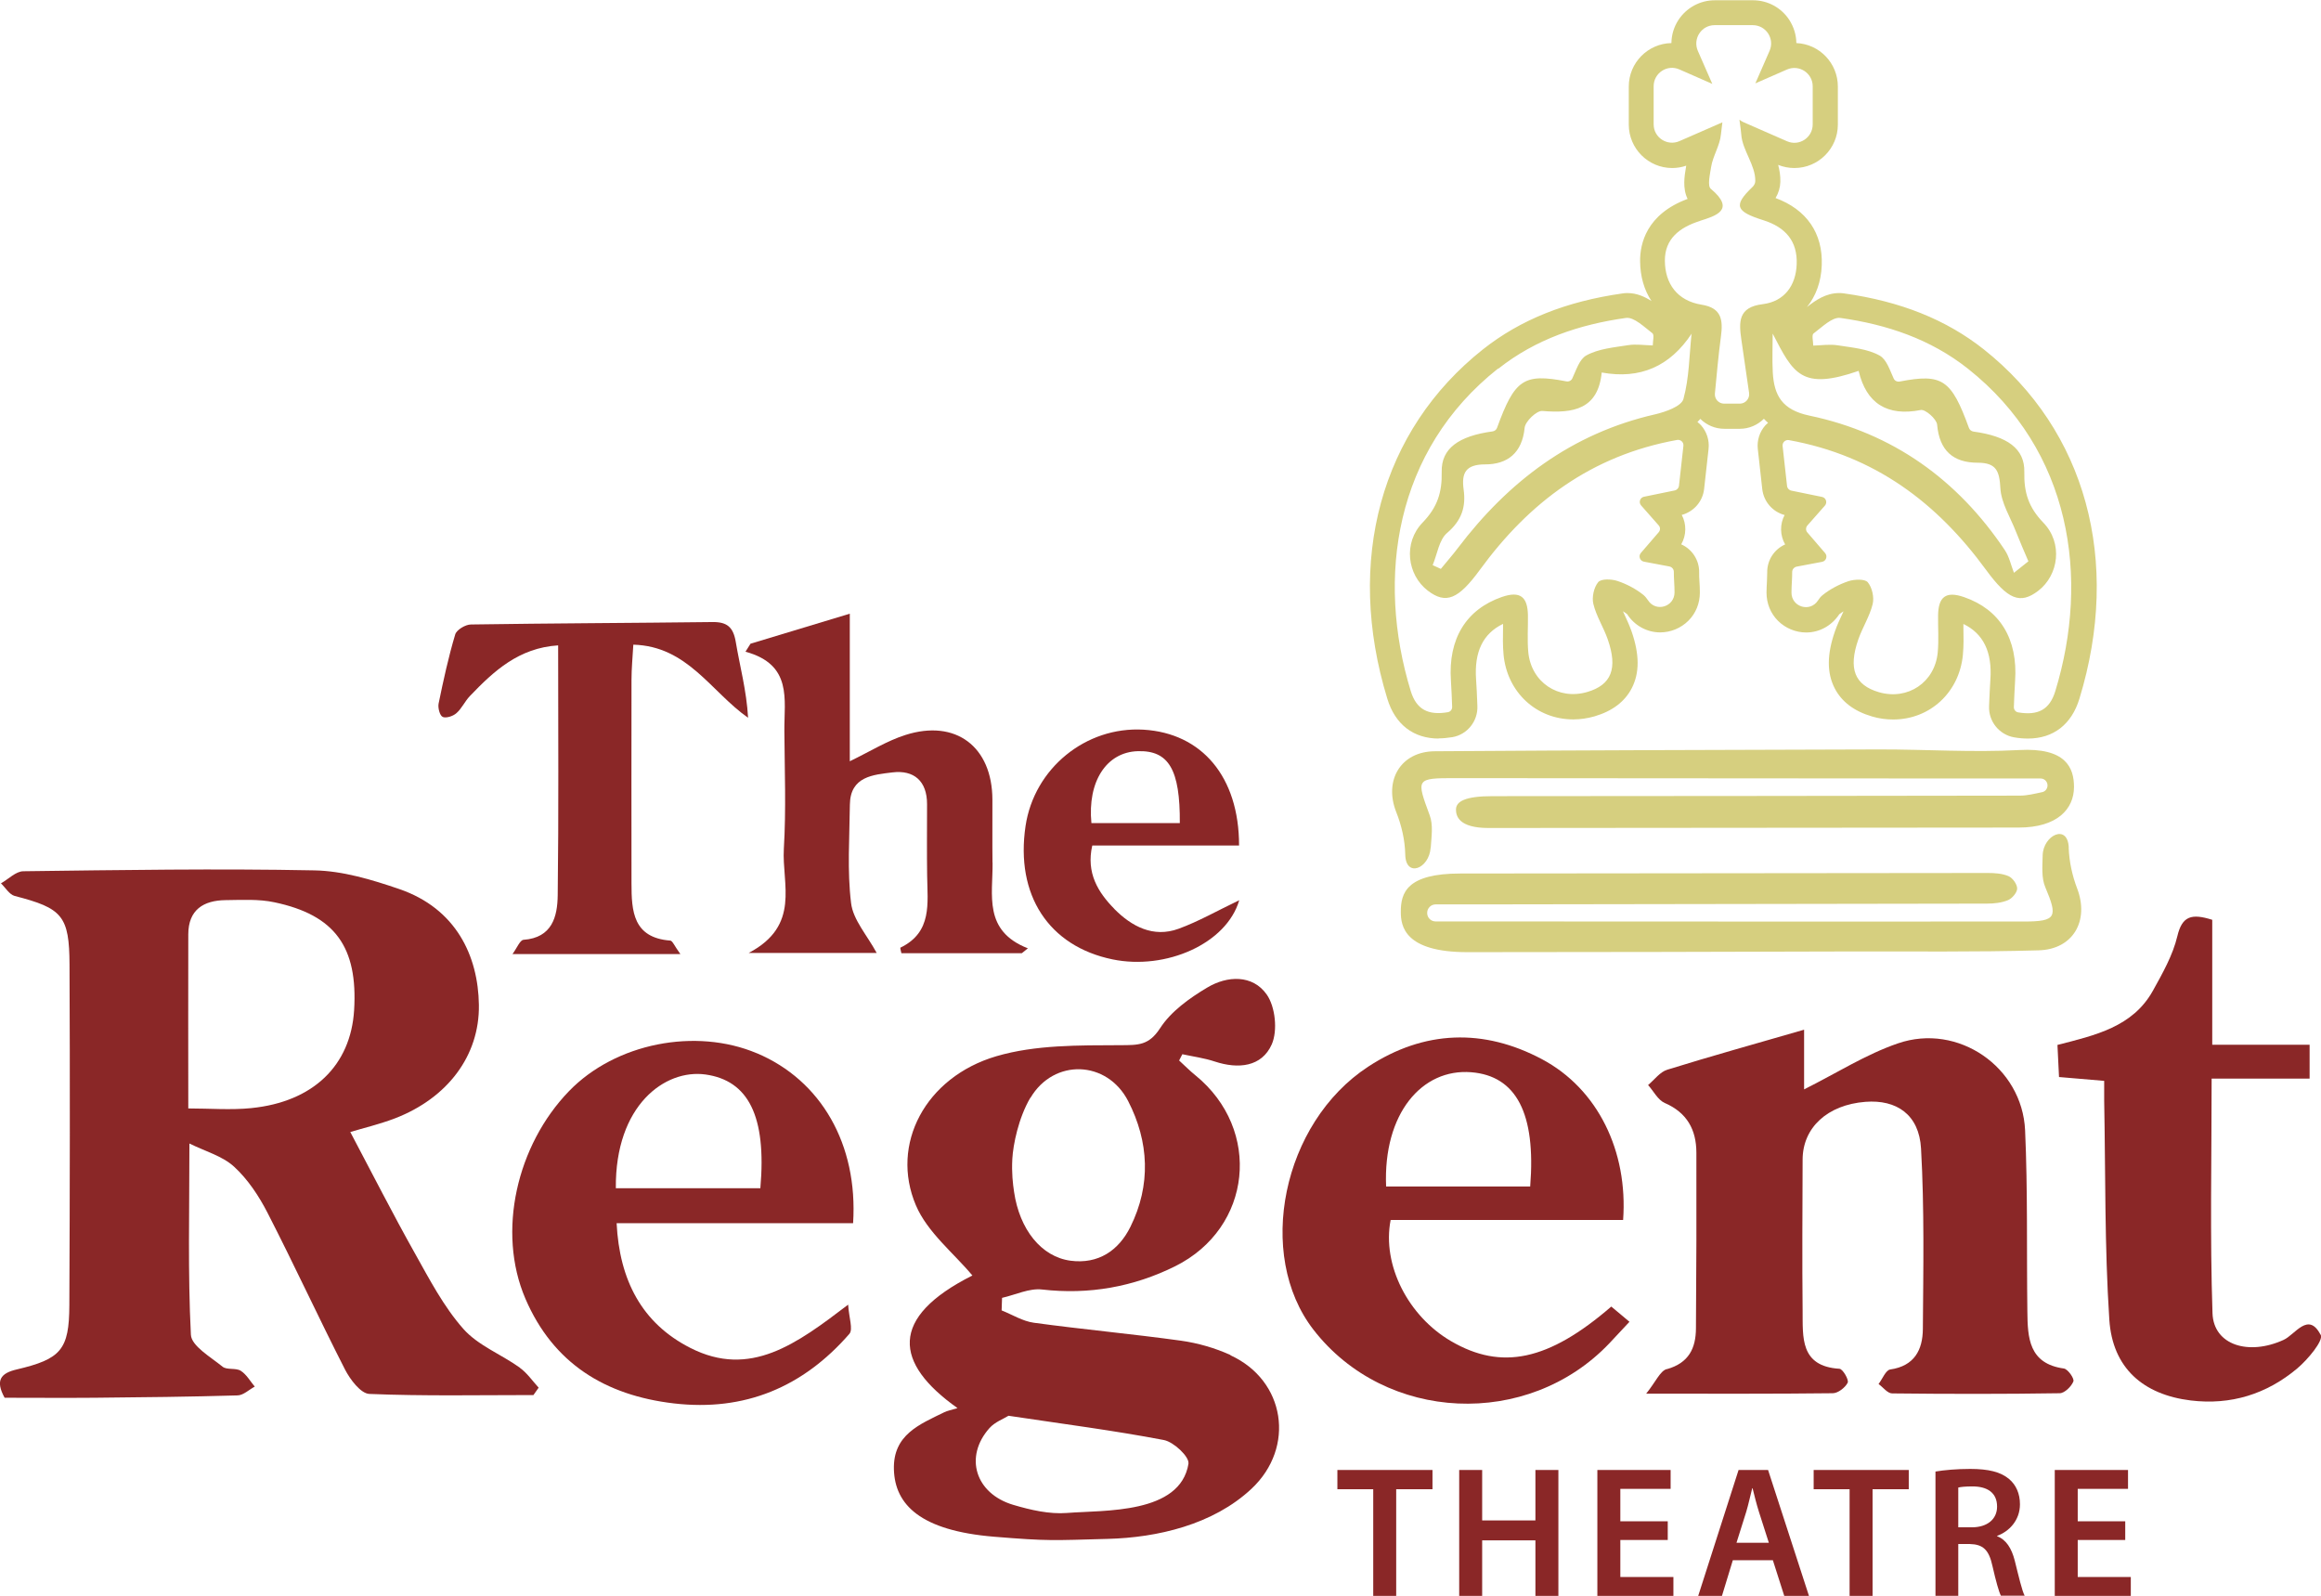 <?xml version="1.0" encoding="UTF-8"?><svg id="Layer_2" xmlns="http://www.w3.org/2000/svg" viewBox="0 0 266.76 183.41"><defs><style>.cls-1{fill:#d6cf7f;}.cls-1,.cls-2{fill-rule:evenodd;}.cls-3,.cls-2{fill:#8a2727;}</style></defs><g id="Layer_1-2"><path class="cls-2" d="M141.43,155.73c-1.79-.81-3.76-1.38-5.71-1.65-5.62-.78-11.27-1.29-16.89-2.06-1.28-.17-2.48-.93-3.71-1.42.02-.48.04-.96.05-1.44,1.54-.35,3.13-1.13,4.6-.96,5.4.62,10.51-.3,15.29-2.67,8.87-4.41,10-15.7,2.34-21.94-.66-.53-1.25-1.14-1.88-1.71.12-.24.25-.48.37-.72,1.25.27,2.53.44,3.73.84,2.7.89,5.4.62,6.55-1.98.69-1.57.41-4.31-.58-5.72-1.62-2.31-4.54-2.18-6.84-.8-2.03,1.21-4.16,2.73-5.41,4.66-1.3,2-2.5,1.95-4.58,1.96-4.77.02-9.75-.05-14.25,1.27-8.15,2.4-12.23,10.13-9.24,17.14,1.32,3.1,4.34,5.48,6.49,8.06-9.61,4.83-9,10.08-1.71,15.24-.75.23-1.17.3-1.53.48-2.83,1.39-5.9,2.58-5.78,6.58.12,4.05,3.06,7.02,11.49,7.72,6.34.52,6.76.42,13.11.25,5.64-.15,12.07-1.61,16.5-5.76,5.08-4.76,3.89-12.46-2.42-15.34M118.43,126.18c2.69-4.56,8.81-4.34,11.23.36,2.41,4.68,2.64,9.66.26,14.46-1.34,2.71-3.68,4.31-6.88,3.89-3.36-.45-5.86-3.59-6.49-7.91-.14-.93-.29-2.19-.2-3.8.09-1.61.7-4.69,2.07-7.02M136.6,168.2c-.94,5.84-9.68,5.34-13.96,5.68-2.03.16-4.19-.34-6.18-.93-4.38-1.3-5.66-5.54-2.74-8.82.63-.71,1.64-1.07,2.19-1.42,6.27.94,12.1,1.69,17.86,2.79,1.14.22,2.94,1.93,2.82,2.7-.23,1.42.12-.76,0,0"/><path class="cls-3" d="M191.57,157.34c-.77.22-1.25,1.44-2.37,2.83,7.99,0,14.71.03,21.44-.05.61,0,1.44-.65,1.72-1.21.16-.33-.56-1.57-.94-1.6-4.56-.28-4.21-3.64-4.24-6.67-.06-5.78-.02-11.57,0-17.35,0-3.7,2.86-6.32,7.22-6.66,3.58-.28,6.17,1.47,6.39,5.36.39,6.9.26,13.83.21,20.75-.02,2.38-.96,4.25-3.75,4.65-.51.07-.9,1.09-1.34,1.67.52.38,1.03,1.08,1.56,1.08,6.42.07,12.83.08,19.25-.02.56,0,1.35-.77,1.58-1.36.13-.32-.63-1.41-1.09-1.48-4.04-.56-4.17-3.54-4.2-6.57-.09-6.94.05-13.89-.26-20.81-.33-7.27-7.71-12.36-14.61-9.99-3.68,1.26-7.05,3.42-10.79,5.29v-6.86c-5.7,1.65-10.74,3.05-15.73,4.6-.84.26-1.47,1.15-2.2,1.76.63.7,1.12,1.71,1.91,2.06,2.57,1.11,3.63,3.08,3.64,5.7.02,6.73,0,13.46-.05,20.19-.01,2.3-.82,3.99-3.33,4.7Z"/><path class="cls-3" d="M266.71,153.4c-1.41-2.71-2.91-.02-4.25.59-4,1.83-8.04.62-8.17-3.06-.3-8.88-.1-17.78-.1-26.97h11.26v-3.89h-11.19v-14.36c-2.38-.75-3.46-.44-4.01,1.88-.52,2.19-1.7,4.27-2.81,6.27-2.32,4.17-6.64,5.12-10.97,6.23.07,1.35.12,2.54.18,3.69,1.97.17,3.57.3,5.19.44,0,1,0,1.63,0,2.25.16,8.4.04,16.81.59,25.18.36,5.59,3.91,8.63,9.35,9.3,4.62.56,8.74-.73,12.25-3.68,1.21-1.02,3.04-3.2,2.7-3.87Z"/><path class="cls-3" d="M114.07,99.15c-.03-2.42,0-4.84-.01-7.26-.02-6.07-4.21-9.27-10-7.42-2.11.67-4.05,1.89-6.39,3.02v-16.96c-4.1,1.24-7.75,2.34-11.41,3.45-.19.31-.39.61-.58.92,5.43,1.48,4.44,5.5,4.47,9.09.03,4.52.21,9.05-.06,13.56-.24,4.05,1.97,8.81-4.04,11.97h14.71c-1.1-2.04-2.71-3.8-2.94-5.72-.46-3.73-.18-7.55-.14-11.33.04-3.26,2.71-3.43,4.89-3.7,2.46-.3,3.99.98,3.98,3.67,0,2.73-.03,5.47.01,8.2.04,3.16.61,6.49-3.07,8.27-.05.02.06.39.11.64h13.84c.23-.19.47-.37.7-.56-5.15-2.01-4.02-6.13-4.06-9.84Z"/><path class="cls-3" d="M50.86,82.39c.41.18,1.21-.08,1.6-.43.62-.54.97-1.37,1.55-1.97,2.74-2.86,5.61-5.53,10.14-5.82,0,9.79.07,19.25-.05,28.71-.03,2.46-.63,4.89-3.93,5.13-.41.03-.75.94-1.27,1.64h19.3c-.69-.94-.9-1.53-1.16-1.55-4.28-.33-4.46-3.37-4.46-6.58,0-7.79-.02-15.57,0-23.36,0-1.33.13-2.66.21-4.07,6.24.17,8.9,5.39,13.19,8.4-.18-3.15-.95-5.92-1.42-8.74-.29-1.69-1.01-2.28-2.67-2.26-9.25.11-18.51.14-27.76.28-.63,0-1.65.61-1.81,1.14-.78,2.61-1.36,5.28-1.91,7.95-.1.49.14,1.39.47,1.53Z"/><path class="cls-3" d="M59.76,157.19c-2.15-1.54-4.83-2.56-6.52-4.48-2.25-2.55-3.88-5.68-5.56-8.68-2.55-4.54-4.91-9.19-7.42-13.93,1.41-.43,3.33-.88,5.16-1.58,6-2.32,9.71-7.18,9.62-13.04-.08-5.58-2.59-11.06-9.17-13.31-3.13-1.07-6.47-2.08-9.74-2.14-11.14-.22-22.29-.04-33.44.1-.86,0-1.72.91-2.58,1.39.52.5.97,1.29,1.58,1.45,5.46,1.41,6.28,2.26,6.3,7.92.06,13.04.04,26.08-.02,39.12-.02,5.11-.96,6.18-6.06,7.38-1.84.43-2.47,1.26-1.38,3.25,3.46,0,6.92.03,10.38,0,5.47-.05,10.93-.11,16.4-.27.67-.02,1.31-.66,1.97-1.01-.52-.62-.95-1.4-1.61-1.82-.57-.36-1.6-.07-2.09-.47-1.36-1.11-3.58-2.38-3.64-3.67-.36-7.09-.17-14.2-.17-21.98,1.81.9,3.79,1.43,5.14,2.67,1.58,1.45,2.85,3.37,3.84,5.3,3.06,5.96,5.86,12.04,8.9,18,.59,1.15,1.81,2.77,2.8,2.81,6.28.26,12.57.13,18.86.13.2-.28.4-.56.6-.85-.71-.77-1.33-1.69-2.17-2.29ZM28.91,127.35c-2.38.24-4.8.04-7.27.04,0-6.84-.02-13.43,0-20.02.01-2.81,1.75-3.89,4.28-3.92,1.88-.02,3.82-.14,5.63.25,6.96,1.47,9.59,5.14,9.15,12.4-.39,6.34-4.69,10.53-11.81,11.25Z"/><path class="cls-3" d="M86.99,121.05c-7.04-2.97-16.25-1.17-21.59,4.35-6.01,6.21-8.31,16.16-5.02,23.84,3.2,7.46,9.19,11.13,17.07,12.05,8.16.95,14.85-1.88,20.17-7.99.45-.52-.05-1.87-.14-3.36-5.92,4.51-11.25,8.48-18.14,4.97-5.57-2.83-8.14-7.78-8.47-14.33h27.18c.58-9.08-3.7-16.43-11.05-19.53ZM87.39,136.56h-16.61c-.09-9.53,5.65-13.72,10.31-13.07,4.89.69,7.03,4.73,6.3,13.07Z"/><path class="cls-3" d="M184.99,154.36c.71-.75,1.41-1.5,2.29-2.45-.8-.67-1.46-1.22-2.09-1.75-7.22,6.24-12.61,7.36-18.41,3.98-4.91-2.86-7.96-8.74-6.95-13.93h26.72c.57-7.91-2.91-15.07-9.33-18.48-6.69-3.56-13.54-3.35-19.97.86-9.88,6.46-12.97,21.61-6.29,30.23,8.28,10.68,24.66,11.42,34.03,1.54ZM169.1,123.23c5.17.42,7.44,4.72,6.77,13.13h-16.56c-.35-8.38,4.12-13.59,9.79-13.13Z"/><path class="cls-3" d="M128.07,104.45c-1.85-1.88-3.26-4.12-2.53-7.28h16.87c0-7.9-4.28-12.91-10.98-13.31-6.64-.39-12.57,4.45-13.56,11.07-1.18,7.93,2.66,13.82,10,15.33,6.13,1.26,13.1-1.8,14.56-6.8-2.51,1.2-4.67,2.44-6.97,3.28-2.92,1.07-5.41-.28-7.39-2.28ZM130.78,86.33c3.55-.1,4.86,2.11,4.82,8.27h-10.16c-.47-4.78,1.73-8.17,5.34-8.27Z"/><polygon class="cls-3" points="153.71 171.15 157.83 171.15 157.83 183.41 160.47 183.41 160.47 171.15 164.64 171.15 164.64 168.94 153.71 168.94 153.71 171.15"/><polygon class="cls-3" points="176.47 174.74 170.35 174.74 170.35 168.94 167.71 168.94 167.71 183.41 170.35 183.41 170.35 177.03 176.47 177.03 176.47 183.41 179.11 183.41 179.11 168.94 176.47 168.94 176.47 174.74"/><polygon class="cls-3" points="186.23 176.99 191.68 176.99 191.68 174.84 186.23 174.84 186.23 171.11 192.01 171.11 192.01 168.94 183.59 168.94 183.59 183.41 192.33 183.41 192.33 181.24 186.23 181.24 186.23 176.99"/><path class="cls-3" d="M199.82,168.94l-4.64,14.47h2.73l1.25-4.1h4.6l1.31,4.1h2.84l-4.7-14.47h-3.37ZM199.58,177.31l1.12-3.56c.26-.86.47-1.87.69-2.71h.04c.21.84.45,1.83.73,2.71l1.14,3.56h-3.71Z"/><polygon class="cls-3" points="208.45 171.15 212.58 171.15 212.58 183.41 215.22 183.41 215.22 171.15 219.38 171.15 219.38 168.94 208.45 168.94 208.45 171.15"/><path class="cls-3" d="M229.54,176.58v-.07c1.35-.49,2.62-1.76,2.62-3.63,0-1.22-.45-2.23-1.25-2.9-.97-.82-2.38-1.16-4.47-1.16-1.52,0-3.01.13-3.99.3v14.28h2.62v-5.95h1.33c1.5.04,2.19.64,2.6,2.53.41,1.8.75,2.99.97,3.41h2.73c-.3-.56-.69-2.23-1.14-4.04-.36-1.4-.99-2.41-2.02-2.79ZM226.64,175.53h-1.57v-4.57c.26-.07.79-.13,1.63-.13,1.72,0,2.83.73,2.83,2.32,0,1.44-1.12,2.38-2.9,2.38Z"/><polygon class="cls-3" points="238.8 176.99 244.26 176.99 244.26 174.84 238.8 174.84 238.8 171.11 244.58 171.11 244.58 168.94 236.16 168.94 236.16 183.41 244.9 183.41 244.9 181.24 238.8 181.24 238.8 176.99"/><path class="cls-1" d="M237.77,97.44c-.1-2.84-2.95-1.45-3,.87-.03,1.29-.15,2.59.3,3.65,1.44,3.41,1.32,3.95-2.47,3.95-20.72.01-41.44,0-62.16-.01h-5.44c-.52,0-.95-.41-.97-.93v-.02c-.02-.55.42-1.01.97-1.01,1.45,0,2.9,0,4.35,0,19.67-.02,39.34-.05,59.01-.09.82,0,1.69-.09,2.43-.4.48-.2,1.04-.87,1.05-1.33,0-.49-.51-1.21-.98-1.42-.73-.32-1.61-.37-2.42-.37-20.2,0-40.39.06-60.59.06-6.17,0-6.86,2.22-6.85,4.42,0,1.61.41,4.62,7.66,4.62,14.62,0,29.25-.04,43.87-.08,7.26-.02,14.52.08,21.77-.13,4.01-.11,5.84-3.44,4.43-7.12-.56-1.46-.91-3.08-.97-4.67Z"/><path class="cls-1" d="M164.44,97.42c.09-1.31.29-2.62-.12-3.72-1.54-4.19-1.63-4.28,2.95-4.27,19.46.01,38.92.03,58.37.04,2.97,0,5.93,0,8.9,0,.39,0,.72.29.78.68h0c.06.42-.21.81-.61.89-.86.18-1.71.4-2.57.4-20.2.04-40.4.04-60.6.06-3.11,0-4.22.59-4.2,1.57.01.68.29,2.09,3.75,2.09,20.31,0,40.61-.05,60.92-.05,4.45,0,6.36-2.14,6.36-4.67,0-2.2-.93-4.54-6.31-4.24-5.35.29-10.71-.08-16.07-.07-17.03.05-34.06.09-51.09.21-3.93.03-5.86,3.37-4.43,6.98.61,1.53,1.01,3.24,1.04,4.91.06,2.66,2.74,1.64,2.92-.81Z"/><path class="cls-1" d="M165.33,84.86c.5,0,1.03-.05,1.59-.14,1.71-.29,2.95-1.83,2.88-3.57l-.02-.52c-.03-.83-.07-1.69-.13-2.55-.22-3.17.79-5.26,3.1-6.38,0,.16,0,.32,0,.49-.02.98-.04,2,.06,3.06.41,4.3,3.77,7.43,8.01,7.43.81,0,1.63-.12,2.44-.35,2.05-.6,3.49-1.69,4.29-3.25.9-1.75.89-3.88-.03-6.52-.25-.72-.57-1.39-.84-1.98-.05-.11-.1-.22-.15-.33.17.11.34.22.49.34,0,0,0,0,.01.02.84,1.29,2.26,2.07,3.78,2.07h0c1.21,0,2.39-.49,3.25-1.35.85-.85,1.31-2,1.31-3.23,0-.44-.02-.89-.05-1.31-.02-.35-.04-.68-.03-.98.03-1.42-.8-2.69-2.06-3.25.6-1.04.62-2.33.06-3.38,1.39-.38,2.41-1.55,2.57-2.99l.51-4.6c.11-.99-.21-1.98-.87-2.72-.12-.14-.27-.25-.41-.37.12-.11.23-.24.33-.36.73.72,1.71,1.14,2.75,1.14h1.81c1.04,0,2.02-.43,2.75-1.15.15.17.32.31.48.47-.1.09-.21.17-.31.28-.66.74-.98,1.73-.87,2.72l.51,4.6c.16,1.44,1.18,2.62,2.57,2.99-.56,1.05-.54,2.34.06,3.38-1.26.56-2.09,1.83-2.06,3.25,0,.3-.01.63-.03.98-.02.42-.05.87-.05,1.31,0,1.23.46,2.37,1.31,3.23.85.85,2.03,1.35,3.25,1.35,1.51,0,2.92-.76,3.8-2.09.15-.12.31-.23.49-.34-.05.11-.1.22-.15.33-.28.59-.59,1.26-.84,1.98-.92,2.64-.93,4.77-.03,6.52.8,1.56,2.24,2.65,4.29,3.25.8.24,1.62.35,2.44.35,4.23,0,7.6-3.12,8.01-7.43.1-1.06.08-2.08.06-3.06,0-.16,0-.33,0-.49,2.3,1.12,3.32,3.22,3.1,6.39-.06.86-.09,1.72-.13,2.55l-.02.52c-.07,1.74,1.17,3.27,2.88,3.57.56.1,1.09.14,1.59.14h0c2.91,0,5.01-1.62,5.91-4.57,4.85-15.85.74-30.86-10.99-40.16-4.31-3.41-9.56-5.52-16.06-6.43-.18-.03-.36-.04-.55-.04-1.52,0-2.72.82-3.71,1.61,1.02-1.26,1.63-2.9,1.7-4.8.14-3.69-1.74-6.41-5.31-7.73.34-.57.53-1.2.55-1.85.02-.7-.09-1.35-.25-1.96.6.24,1.23.36,1.87.36,2.75,0,4.99-2.24,4.99-4.99v-4.38c0-2.68-2.12-4.88-4.77-4.99-.01-.93-.29-1.85-.81-2.66-.93-1.42-2.49-2.26-4.18-2.26h-4.38c-1.69,0-3.25.85-4.18,2.26-.53.81-.8,1.73-.81,2.66-2.71.05-4.9,2.27-4.9,4.99v4.38c0,2.75,2.24,4.99,4.99,4.99.55,0,1.09-.09,1.61-.27l-.02.14c-.18,1.03-.42,2.46.18,3.68-4.76,1.76-5.47,5.19-5.46,7.13.01,1.78.47,3.35,1.31,4.61-.79-.51-1.7-.92-2.76-.92-.18,0-.37.01-.55.04-6.5.92-11.75,3.02-16.06,6.43-11.74,9.3-15.85,24.31-10.99,40.16.9,2.95,3,4.57,5.92,4.57ZM208.47,38.3c.95-.71,2.12-1.89,3.05-1.76,5.33.75,10.35,2.42,14.67,5.84,11.85,9.39,14.02,24.01,10.03,37.06-.65,2.12-1.98,2.82-4.27,2.43-.29-.05-.5-.31-.49-.61.04-.96.07-1.97.14-2.99.34-4.86-1.77-8.23-5.85-9.64-2.14-.75-2.97,0-3,2.09-.02,1.42.09,2.85-.04,4.25-.32,3.45-3.44,5.55-6.77,4.58-2.78-.82-3.53-2.69-2.36-6.06.48-1.38,1.31-2.66,1.65-4.06.19-.77-.06-1.91-.56-2.51-.33-.4-1.53-.35-2.21-.13-1.07.36-2.12.91-2.99,1.61-.21.17-.38.38-.53.62-.91,1.39-3.05.74-3.04-.92,0-.84.09-1.67.08-2.36,0-.3.22-.56.52-.62,1.06-.2,2-.38,2.92-.55.46-.09.65-.64.35-1-.74-.87-1.46-1.7-2.05-2.38-.2-.23-.19-.56,0-.79.57-.65,1.28-1.45,2.02-2.29.31-.35.13-.91-.33-1-1.05-.22-2.16-.44-3.51-.72-.27-.05-.48-.27-.51-.54-.14-1.24-.32-2.86-.51-4.59-.05-.41.32-.75.72-.68,9.9,1.79,17.03,7.21,22.66,14.91,2.49,3.4,3.91,4.01,6,2.41,2.36-1.81,2.86-5.5.58-7.84-1.7-1.76-2.23-3.47-2.18-5.82.06-2.68-1.95-4.11-5.84-4.64-.23-.03-.44-.19-.52-.41-2.03-5.57-3.05-6.29-7.97-5.34-.28.05-.56-.08-.68-.34-.45-.98-.82-2.19-1.61-2.64-1.39-.78-3.16-.92-4.8-1.18-.92-.15-1.89,0-2.84.03,0-.48-.2-1.22.04-1.4ZM213.62,42.63c.88,3.73,3.27,5.25,7.14,4.49.53-.1,1.82,1.04,1.88,1.68.26,2.98,1.84,4.38,4.67,4.38,2.13,0,2.49.95,2.6,2.92.09,1.69,1.14,3.34,1.79,5,.45,1.15.95,2.28,1.43,3.41-.55.44-1.11.88-1.66,1.32-.34-.87-.54-1.85-1.05-2.61-5.43-8.11-12.9-13.45-22.44-15.45-3.15-.66-4.08-2.3-4.23-4.99-.08-1.48-.01-2.96-.01-4.44,2.37,4.59,3.29,6.57,9.89,4.28ZM195.39,25.38c1.76-.56,4.15-1.24,1.24-3.68-.41-.34-.1-1.64.03-2.48.19-1.26,1.02-2.51,1.13-3.76.02-.18.08-.74.17-1.4l-4.94,2.16c-1.4.61-2.96-.41-2.96-1.93v-4.38c0-1.52,1.56-2.55,2.96-1.93l3.78,1.66-1.66-3.79c-.61-1.4.41-2.96,1.93-2.96h4.38c1.52,0,2.55,1.56,1.93,2.96l-1.63,3.73,3.63-1.59c1.4-.61,2.96.41,2.96,1.93v4.38c0,1.52-1.56,2.55-2.96,1.93l-5-2.19c-.17-.08-.32-.17-.46-.28.12.79.19,1.49.21,1.7.12,1.8,1.65,3.53,1.61,5.36,0,.26-.15.51-.34.69-2.18,2.09-1.95,2.79,1.27,3.8,2.56.81,3.93,2.42,3.83,5.05-.09,2.46-1.41,4.29-3.92,4.6-2.82.34-2.73,2.06-2.44,4.07.29,1.99.58,3.99.89,6.13.09.64-.41,1.23-1.06,1.23h-1.81c-.63,0-1.12-.54-1.06-1.17.21-2.18.4-4.36.69-6.52.25-1.88.12-3.31-2.21-3.68-2.81-.45-4.22-2.42-4.23-5.07-.01-2.49,1.68-3.82,4.04-4.56ZM194.42,38.31c-.27,2.53-.27,5.13-.94,7.55-.23.84-2.06,1.48-3.26,1.76-9.58,2.19-16.86,7.71-22.69,15.4-.61.81-1.29,1.57-1.93,2.36-.31-.14-.63-.29-.94-.43.53-1.26.73-2.91,1.66-3.7,1.67-1.43,2.18-2.98,1.9-4.99-.26-1.9.22-2.89,2.49-2.89,2.55,0,4.24-1.32,4.52-4.2.07-.74,1.38-1.99,2.03-1.94,3.56.3,6.41-.19,6.83-4.42q6.6,1.21,10.35-4.49ZM172.2,42.38c4.32-3.42,9.35-5.09,14.67-5.84.93-.13,2.1,1.04,3.05,1.76.23.18.04.92.04,1.4-.95-.02-1.92-.18-2.84-.03-1.64.26-3.41.41-4.8,1.18-.79.44-1.15,1.66-1.61,2.64-.12.26-.4.39-.68.34-4.92-.95-5.94-.23-7.97,5.34-.08.22-.28.38-.52.41-3.89.53-5.9,1.96-5.84,4.64.05,2.35-.48,4.06-2.18,5.82-2.28,2.35-1.78,6.03.58,7.84,2.09,1.6,3.52.99,6-2.41,5.63-7.7,12.76-13.12,22.66-14.91.4-.07.77.27.72.68-.19,1.74-.37,3.35-.51,4.59-.03.27-.24.49-.51.54-1.35.28-2.46.5-3.51.72-.46.09-.64.65-.33,1,.74.84,1.45,1.64,2.02,2.29.2.22.2.56,0,.79-.59.69-1.3,1.52-2.05,2.38-.31.36-.11.91.35,1,.91.17,1.86.35,2.92.55.3.06.52.31.52.62-.01.69.08,1.52.08,2.36,0,1.66-2.14,2.31-3.04.92-.16-.24-.33-.45-.53-.62-.87-.7-1.93-1.26-2.99-1.61-.68-.23-1.87-.27-2.21.13-.5.6-.75,1.74-.56,2.51.34,1.41,1.17,2.68,1.65,4.06,1.18,3.37.42,5.25-2.36,6.06-3.32.97-6.44-1.13-6.77-4.58-.13-1.4-.02-2.83-.04-4.25-.04-2.08-.86-2.83-3-2.09-4.08,1.42-6.19,4.78-5.85,9.64.07,1.01.1,2.03.14,2.99.01.3-.2.56-.49.61-2.28.39-3.62-.32-4.27-2.43-3.99-13.05-1.83-27.67,10.03-37.06Z"/></g></svg>